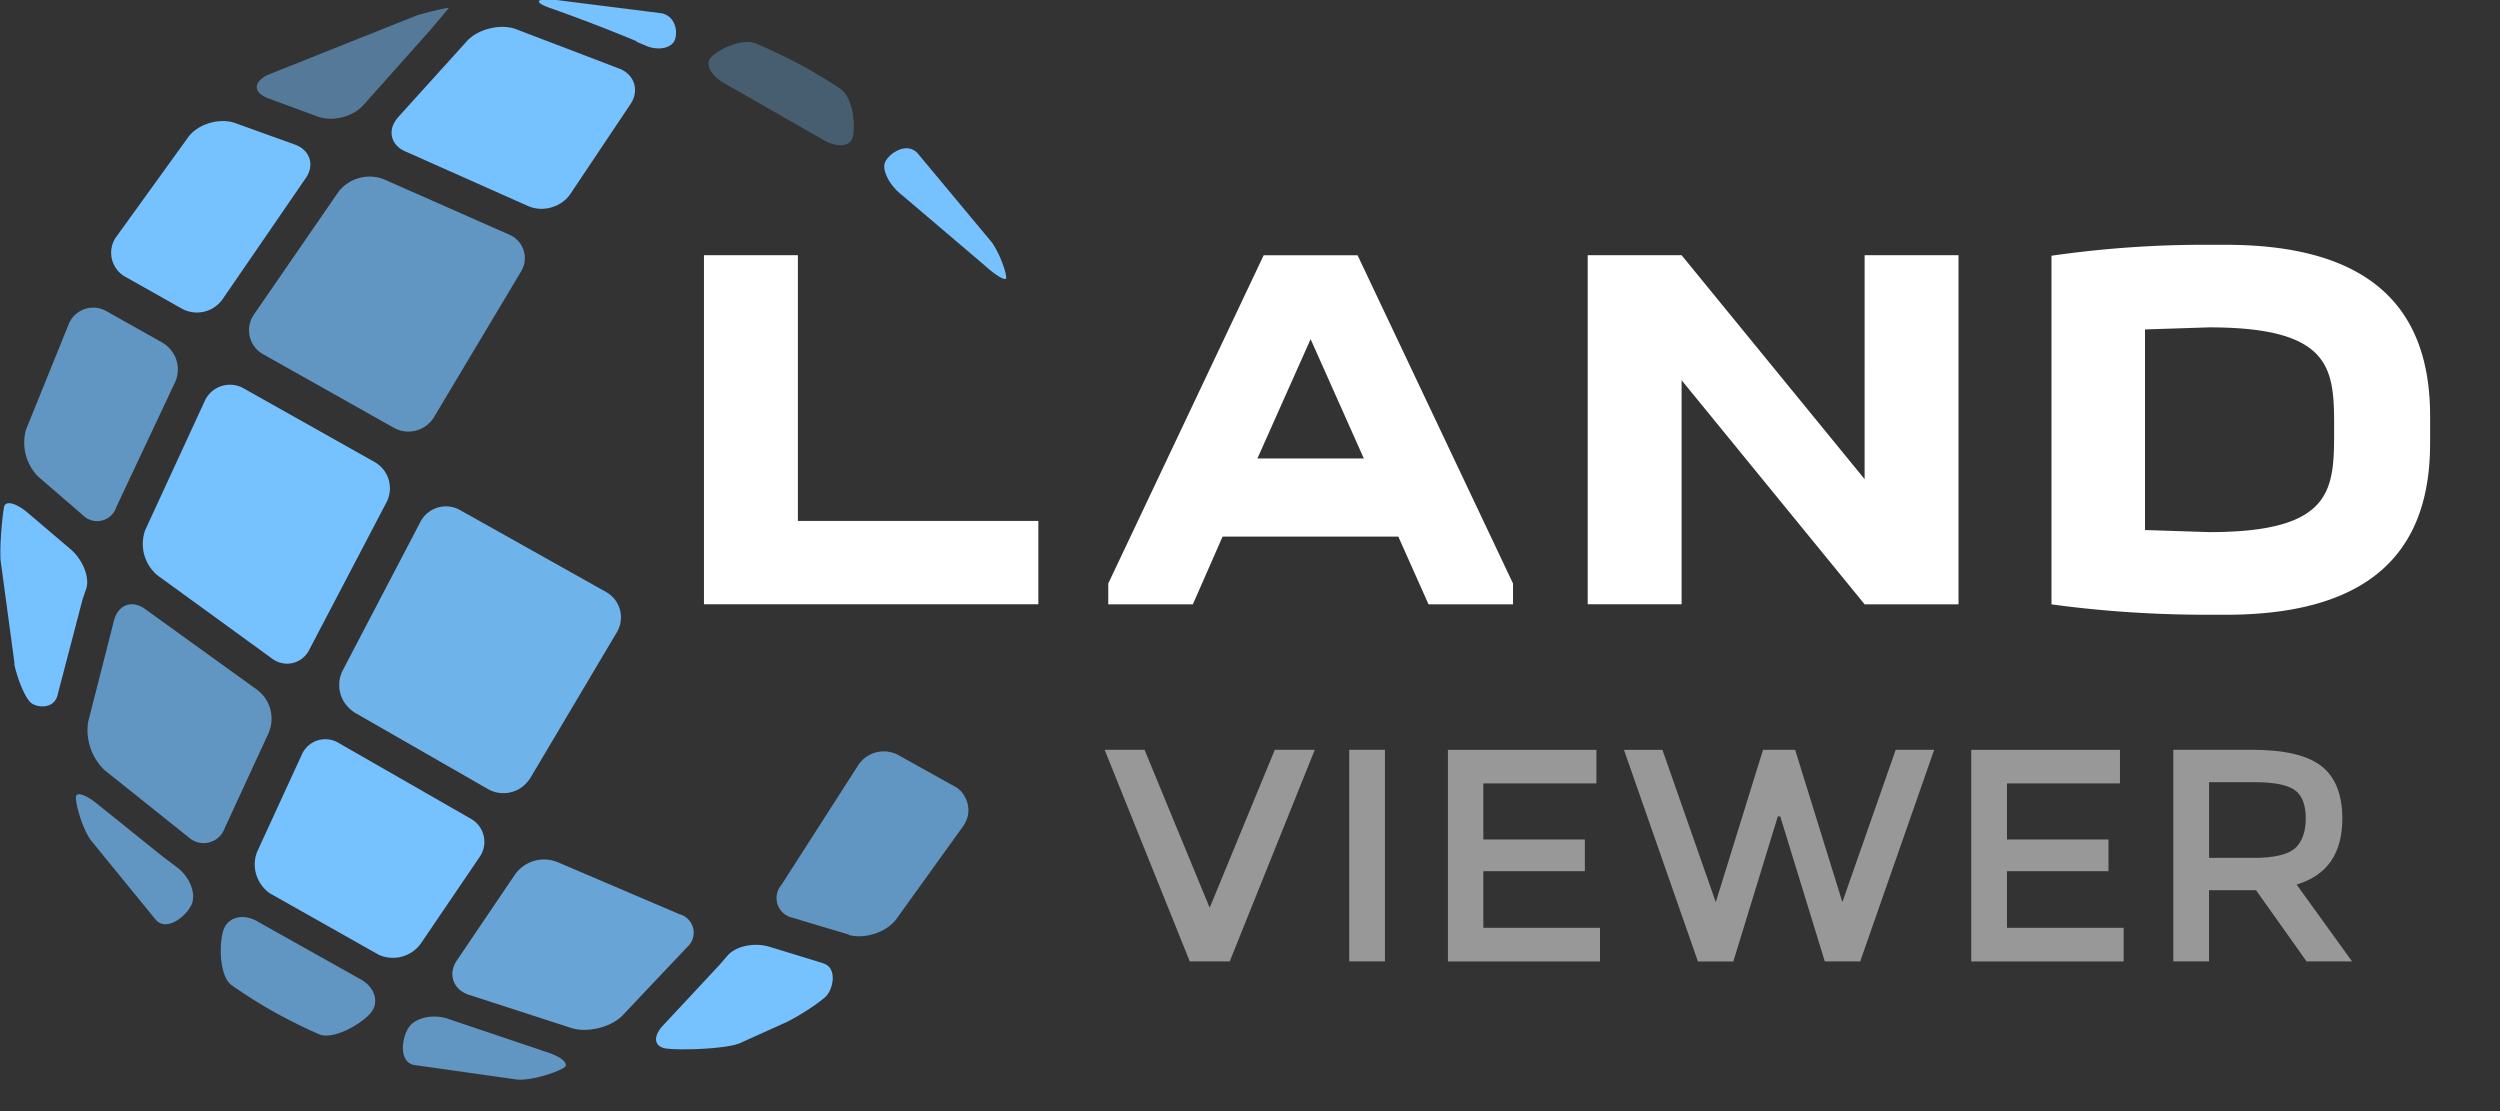 <svg xmlns="http://www.w3.org/2000/svg" width="72" height="32" fill="none"  xmlns:v="https://vecta.io/nano"><rect width="100%" height="100%" fill="#333333" stroke="none"/><g clip-path="url(#A)"><g opacity=".7"><path opacity=".7" d="M35.417 27.688h-1.152l-2.452-6.094h1.15l1.876 4.55 1.875-4.55h1.152l-2.45 6.094zm3.44-6.094h1.03v6.094h-1.03v-6.094zm7.12 0v.968H42.72v1.614h2.924v.915H42.72v1.63h3.36v.97H41.7v-6.094l4.285-.001zm3.438 4.386l1.36-4.385h.925l1.36 4.385 1.536-4.385h1.108l-2.13 6.094h-1.02l-1.283-4.176h-.07L49.92 27.69H48.9l-2.13-6.094h1.108l1.536 4.385zm11.64-4.386v.968h-3.254v1.614h2.923v.915h-2.923v1.63h3.36v.97h-4.39v-6.094l4.284-.001zm6.404 1.98c0 1.006-.438 1.64-1.317 1.9l1.597 2.214h-1.31l-1.456-2.05h-1.353v2.05h-1.03v-6.094h2.27c.93 0 1.597.157 1.997.47s.602.816.602 1.507zm-1.368.863c.2-.18.315-.47.315-.868s-.11-.672-.324-.82-.6-.222-1.15-.222h-1.31v2.18H64.9c.583 0 .978-.09 1.188-.27z" fill="#fff"/></g><path d="M20.274 17.405V7.35h2.705v7.653h6.925v2.4h-9.63zm11.644 0v-.6l4.476-9.454h2.704l4.477 9.454v.6h-2.433l-.87-1.95H35.21l-.856 1.95H31.92zm7.36-4.202l-1.532-3.436-1.532 3.436h3.064zm14.423.6V7.35h2.704v10.054h-2.704L48.43 10.95v6.453h-2.704V7.35h2.704l5.273 6.452zm16.286-1.035c0 2.716-1.29 4.937-5.888 4.937h-.54c-1.532 0-3.064-.105-4.476-.3V7.365a30.77 30.77 0 0 1 4.476-.315h.54c4.597 0 5.888 2.22 5.888 4.936v.78zm-2.764-.4c0-1.7 0-2.94-3.6-2.94l-1.847.06v5.777l1.847.06c3.6.001 3.6-1.245 3.6-2.956z" fill="#fff"/><g fill="#76c1ff"><path opacity=".8" d="M13.164 27.65c-.266.38-.128.827.308.99l3.02.978c.448.125 1.1-.037 1.424-.36l1.875-1.983a.55.55 0 0 0-.221-.945l-3.502-1.496c-.215-.09-.455-.106-.68-.042s-.42.202-.556.393l-1.667 2.465z"/><path opacity=".7" d="M5.52 26.048c.135-.326-.063-.81-.44-1.083l-.356-.266-1.857-1.493c-.354-.303-.66-.42-.68-.26s.16.866.425 1.248L4.495 26.5c.32.34.886-.13 1.023-.452zm1.78-16.97c-.06.092-.1.195-.117.302s-.013.218.013.324.075.205.142.292.15.158.247.21l3.758 2.114a.86.86 0 0 0 1.162-.317l2.493-4.17c.058-.1.096-.19.11-.297a.73.73 0 0 0-.025-.316c-.03-.102-.084-.197-.156-.276s-.16-.143-.258-.185l-3.63-1.603a1.14 1.14 0 0 0-1.283.357L7.298 9.08z"/><path d="M10.878 27.483a.99.99 0 0 0 1.236-.301l1.7-2.503a.76.76 0 0 0 .114-.616.76.76 0 0 0-.14-.288c-.067-.085-.15-.155-.246-.205l-3.77-2.162a.74.74 0 0 0-.298-.111c-.106-.015-.214-.006-.317.024s-.197.084-.278.155a.74.74 0 0 0-.187.257l-1.28 2.784c-.09.215-.1.455-.03.677s.212.415.406.543l3.093 1.745z"/><path opacity=".9" d="M14.075 22.738a.91.91 0 0 0 .656.075c.22-.058.4-.197.533-.39l2.508-4.225a.84.84 0 0 0 .082-.639c-.03-.107-.08-.206-.147-.294a.84.84 0 0 0-.249-.214L13.25 14.69a.83.83 0 0 0-.638-.074.83.83 0 0 0-.499.404l-2.25 4.302c-.1.207-.12.443-.057.663s.205.4.4.533l3.87 2.22z"/><path opacity=".7" d="M5.03 11.036c.1-.204.12-.438.053-.655s-.212-.4-.41-.515l-1.6-.9a.76.76 0 0 0-.304-.101c-.107-.012-.216 0-.32.033a.76.76 0 0 0-.463.422L.75 12.37a1.39 1.39 0 0 0 .358 1.364l1.273 1.098a.58.58 0 0 0 .971-.234l1.677-3.563z"/><path d="M11.452 3.394c-.304.352-.2.79.228.97l3.52 1.566c.423.196.978.037 1.232-.352L18.157 3c.26-.386.124-.844-.307-1.018L14.84.832c-.44-.15-1.062.003-1.382.34l-2.007 2.22zM.408 19.112c.096.456.307.958.468 1.115s.7.22.788-.236l.718-2.743.1-.287c.11-.33-.1-.844-.447-1.142l-1.2-1.02c-.35-.307-.673-.402-.717-.2s-.13 1.066-.102 1.53l.404 2.992zm6.614-7.925a.8.8 0 0 0-.632-.072.8.8 0 0 0-.484.413L4.18 15.27a1.18 1.18 0 0 0 .354 1.299l3.304 2.4c.085.064.183.108.287.13s.212.02.315-.007a.71.71 0 0 0 .473-.391l2.217-4.233a.87.87 0 0 0-.339-1.16l-3.768-2.12z"/><path opacity=".7" d="M5.446 24.125a.64.64 0 0 0 1.019-.26l1.27-2.753a1.04 1.04 0 0 0-.334-1.249L4.192 17.55c-.37-.282-.778-.147-.904.302l-.752 2.95a1.6 1.6 0 0 0 .477 1.379l2.432 1.943z"/><path d="M3.33 6.846c-.06.092-.1.194-.118.302a.79.79 0 0 0 .013.324c.027.106.075.205.142.292s.15.158.247.21l1.624.915c.2.11.434.14.654.084s.413-.193.537-.383l2.367-3.447c.274-.376.14-.816-.296-.977L6.76 3.54c-.44-.15-1.036.024-1.325.39L3.33 6.846zM18.326 1.2l.268.114c.302.136.657.096.8-.09s.114-.75-.343-.842l-3.168-.4c-.465-.02-.486.092-.047.246a48.04 48.04 0 0 1 2.501.961zm7.163 3.47c-.094.242.13.673.5.958l2.328 1.98c.344.315.64.495.66.402s-.146-.65-.412-1.03L26.42 4.405c-.326-.334-.837.032-.932.274z"/><path opacity=".5" d="M7.69 2.165c-.413.216-.392.518.05.673l1.405.518c.437.163 1.04.007 1.34-.35L12.4.856l.533-.633c-.022-.006-.45.08-.898.208L7.69 2.165z"/><path opacity=".3" d="M20.45 1.682c-.15.208.07.55.485.758l2.72 1.556c.39.252.793.25.892-.006s.05-1.155-.332-1.423c0 0-.295-.208-.826-.515-.778-.45-1.613-.798-1.613-.798-.428-.18-1.175.22-1.324.426z"/><path opacity=".7" d="M10.7 29.14c.228-.306.077-.733-.336-.948L7.436 26.55c-.395-.244-.84-.158-.985.195s-.154 1.355.222 1.63a14.59 14.59 0 0 0 1.076.687 15.31 15.31 0 0 0 1.438.724c.427.184 1.285-.336 1.513-.643zm5.553 1.608c.146-.12-.1-.327-.545-.46l-2.752-.928c-.435-.168-.962-.07-1.17.21s-.323 1 .132 1.1l2.978.422c.465.03 1.21-.235 1.357-.353z"/><path d="M22.176 27.273c-.442-.145-1-.027-1.236.262l-.21.245-1.603 1.72c-.33.326-.307.643.053.697s1.674.023 2.11-.146l1.38-.622c.415-.212.915-.542 1.114-.73s.36-.83-.086-.96l-1.52-.467z"/><path opacity=".7" d="M24.446 26.927c.45.125 1.056-.068 1.348-.43l1.962-2.727c.06-.1.103-.19.122-.298a.77.77 0 0 0-.01-.321c-.026-.105-.073-.204-.14-.3s-.15-.156-.246-.208l-1.606-.894a.88.88 0 0 0-1.175.313l-2.195 3.422a.58.58 0 0 0 .317.947l1.622.484z"/></g></g><defs><clipPath id="A"><path fill="#fff" d="M0 0h72v32H0z"/></clipPath></defs></svg>